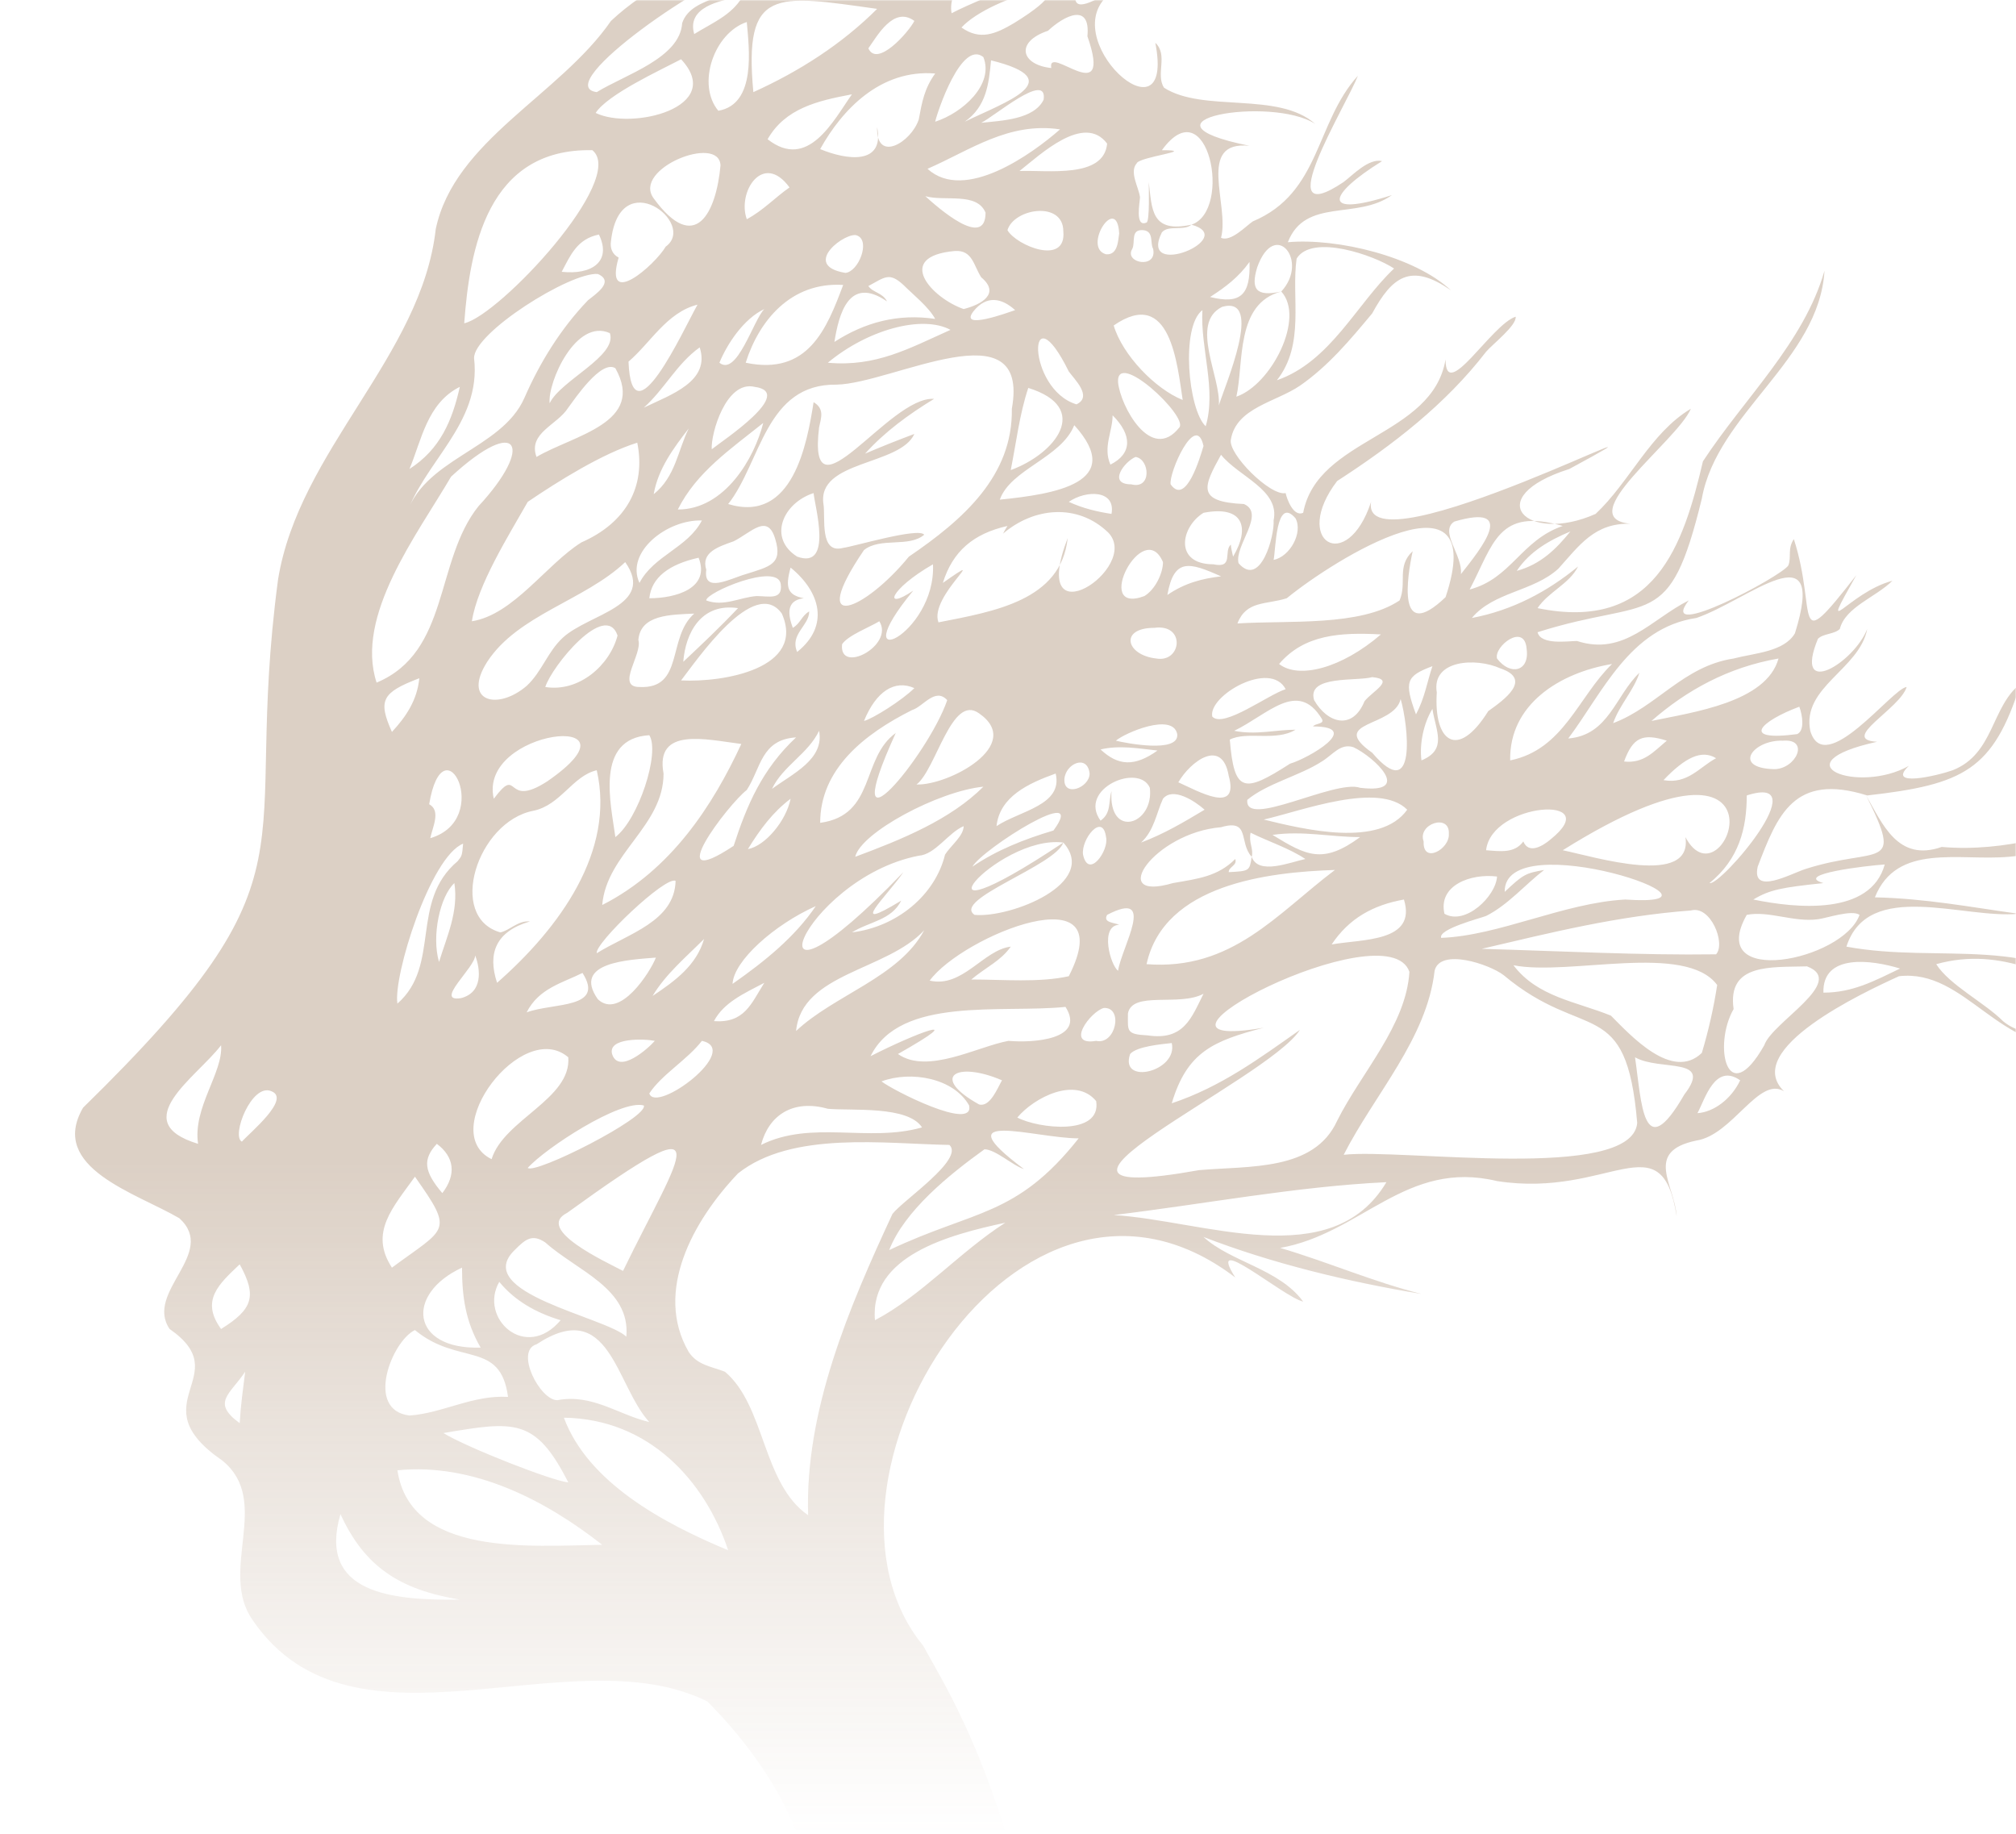 <svg xmlns="http://www.w3.org/2000/svg" width="752" height="684" viewBox="0 0 752 684" fill="none"><mask id="mask0_123_827" style="mask-type:alpha" maskUnits="userSpaceOnUse" x="0" y="0" width="752" height="684"><rect width="752" height="684" fill="url(#paint0_linear_123_827)"></rect></mask><g mask="url(#mask0_123_827)"><path opacity="0.35" d="M388.055 733.874C372.122 657.875 352.92 629.682 344.341 613.747C294.907 553.684 379.884 414.762 460.776 476.459C449.336 458.481 478.751 483.814 486.105 485.449C477.117 473.191 459.141 470.739 448.928 461.341C474.257 471.148 502.855 478.094 530.228 482.588C512.252 478.094 495.502 470.739 477.526 465.427C507.758 460.116 524.508 432.331 558.417 440.503C600.497 447.041 619.698 417.622 625.418 453.578C624.601 441.729 613.162 429.471 632.772 425.385C646.254 423.342 656.059 401.278 665.455 406.998C649.522 391.472 694.87 370.225 708.352 364.096C733.273 361.236 745.529 393.106 775.761 390.246C767.591 384.526 755.334 387.795 747.163 380.848C740.218 373.902 727.145 367.365 722.242 359.602C747.163 352.656 766.365 365.322 788.018 373.902C759.42 347.752 723.877 359.602 688.742 353.064C696.913 327.731 732.456 342.849 752.883 340.806C735.316 338.355 718.157 335.086 699.364 334.677C707.535 314.248 730.822 321.194 749.206 319.559C780.255 316.291 817.433 317.925 835 288.506C813.756 312.613 749.206 325.688 790.877 303.624C770.042 310.57 748.389 317.925 724.285 315.882C707.943 321.602 702.224 307.302 696.096 296.678C710.395 325.28 700.59 315.474 673.626 324.054C668.315 325.688 653.199 334.269 655.65 323.237C663.004 304.033 669.132 288.098 696.504 296.678C732.456 292.592 743.487 287.281 753.7 255.002C742.67 263.582 743.895 281.152 728.371 287.281C722.651 289.324 703.449 293.818 712.029 285.646C693.236 296.27 663.004 284.829 700.181 276.657C685.882 275.84 708.76 264.399 711.212 256.227C705.901 256.636 680.571 290.549 675.26 272.571C671.992 256.227 693.644 249.69 696.504 234.572C691.602 247.238 668.723 261.131 678.12 238.249C680.163 236.206 684.248 236.615 686.291 234.572C688.333 226.4 699.773 222.723 705.901 216.594C689.151 221.088 677.711 240.701 692.419 214.551C667.906 246.013 678.12 228.852 669.132 201.067C666.681 204.745 668.315 207.605 667.089 210.873C664.638 214.959 617.656 239.884 629.912 223.948C616.021 230.895 605.808 244.787 588.241 239.066C584.972 239.066 574.759 240.701 573.533 235.798C616.021 222.314 622.558 236.206 634.814 185.949C640.534 154.079 678.528 134.466 680.571 100.962C672.809 127.929 650.748 148.359 635.223 172.057C627.869 203.519 617.247 235.798 573.533 226.809C577.619 220.68 585.381 217.82 588.649 211.282C577.21 220.68 564.137 227.626 549.021 230.486C557.191 220.68 571.899 220.68 581.295 212.099C589.058 203.519 594.777 194.938 608.259 195.347C585.789 193.304 625.418 164.702 630.729 152.445C615.613 161.434 607.851 179.82 595.186 191.67C569.448 203.11 551.88 185.541 585.381 174.917C643.394 143.456 506.941 214.959 511.435 187.175C502.447 214.551 481.611 201.884 498.77 179.412C519.606 165.928 539.216 150.81 554.332 131.198C556.783 128.338 565.771 121.391 565.362 118.123C556.374 120.983 539.216 150.402 539.216 134.058C534.313 163.068 491.416 163.068 486.105 191.261C482.428 192.895 479.977 185.949 479.568 183.906C473.849 185.132 457.916 169.197 459.141 163.885C461.184 152.036 475.892 149.993 484.879 143.864C495.502 136.509 503.672 126.703 511.843 116.897C519.197 103.413 526.142 97.693 541.258 108.316C527.776 95.65 498.77 88.704 480.385 90.338C486.922 73.586 506.124 82.166 519.197 72.769C492.642 81.349 495.093 72.769 515.52 60.102C510.618 58.877 504.489 65.414 501.221 67.866C472.623 87.07 502.038 39.673 506.532 28.232C490.599 45.802 492.642 71.952 467.312 82.575C464.861 84.209 459.141 90.338 455.464 88.704C458.733 76.446 446.068 52.339 466.087 54.382C419.513 44.984 474.257 35.587 490.599 46.21C476.709 33.952 448.928 42.124 434.22 32.727C430.952 27.823 435.854 20.469 430.952 15.974C438.714 55.608 392.14 13.523 414.61 -2.821C411.75 -2.412 400.311 6.168 401.128 -1.595C405.622 -12.219 421.555 -2.821 429.318 -10.176C423.19 -8.95 395.409 -6.498 411.75 -15.488C422.781 -19.982 441.983 -17.939 449.336 -26.928C372.122 -2.004 432.178 -43.681 460.367 -59.616C445.251 -58.798 435.037 -42.455 420.738 -37.96C431.769 -57.573 462.41 -63.293 477.117 -79.228C465.678 -74.734 455.464 -67.787 444.842 -61.659C421.964 -52.669 413.385 -31.831 400.72 -14.67C395 -8.95 386.829 -8.95 380.293 -13.036C359.457 -15.488 395.409 -44.089 405.214 -51.035C399.494 -50.218 395.817 -46.541 391.732 -43.681C391.732 -81.271 442.8 -74.325 468.129 -89.034C456.281 -91.077 427.275 -71.873 416.244 -80.045C420.738 -95.163 437.489 -118.862 437.489 -133.98C432.995 -125.399 429.726 -116.819 425.641 -108.647C427.275 -120.496 428.501 -132.345 429.318 -145.012C425.232 -94.346 401.537 -63.702 340.664 -64.11C359.048 -94.346 394.183 -112.733 407.256 -145.829C388.055 -124.173 370.079 -104.97 349.244 -83.314C327.591 -63.293 317.786 -34.283 287.962 -23.251C287.962 -30.605 297.767 -33.466 303.487 -37.143C329.225 -58.39 325.548 -97.615 312.475 -124.173C318.603 -146.646 332.493 -169.527 340.256 -192C325.548 -175.656 324.731 -152.775 311.658 -135.614C310.023 -149.098 296.95 -157.678 298.176 -171.162C292.456 -155.635 312.475 -143.377 307.164 -127.442C317.377 -102.109 324.322 -71.873 307.164 -46.541C296.542 -37.96 285.102 -31.423 276.114 -20.799C258.956 -12.627 241.388 -4.864 227.907 7.802C208.705 35.587 169.485 52.339 162.54 85.435C157.229 132.832 111.472 167.971 103.71 216.185C89.819 320.785 122.094 324.054 30.989 413.127C17.916 435.6 51.008 444.998 66.941 454.395C81.24 467.47 53.867 481.771 63.264 495.663C88.594 513.233 51.416 523.039 82.874 544.695C101.667 559.813 81.24 585.963 94.313 604.349C131.899 659.101 212.79 609.252 263.858 634.585C294.09 664.821 327.182 721.207 274.48 752.26C249.968 763.292 220.961 760.024 196.04 769.421C187.461 769.013 151.918 802.926 167.442 793.12C209.931 765.744 234.035 773.098 261.407 766.152C237.303 807.42 219.327 814.775 182.967 820.495C197.674 819.678 212.382 820.904 234.443 812.732C226.272 834.388 218.101 843.785 210.748 849.097C242.205 841.334 243.431 783.722 276.523 774.733C343.524 755.12 308.798 780.862 266.309 797.614C285.511 799.657 317.786 784.948 333.31 775.142C336.987 772.281 343.932 768.195 342.298 775.959C333.719 798.023 295.724 808.646 282.243 839.699C289.596 822.947 321.054 815.592 338.213 793.528C335.762 811.506 348.426 838.473 357.414 854C350.061 840.108 351.286 748.583 375.799 771.464C400.72 796.388 462.001 817.227 483.245 845.828C477.526 818.044 424.415 789.851 405.214 771.873C393.366 756.755 470.172 769.83 531.045 780.862C531.045 780.862 470.581 760.841 432.995 755.12C414.61 753.077 388.055 733.874 388.055 733.874ZM396.634 314.248C410.116 329.366 377.024 342.441 363.542 341.215C354.963 335.495 393.775 322.828 396.634 314.248C334.127 355.924 371.713 310.979 396.634 314.248ZM334.127 273.388C321.054 282.786 326.774 304.033 305.938 306.893C305.938 286.872 322.28 273.797 340.256 264.808C344.341 263.582 348.835 256.227 353.329 261.13C346.384 281.56 310.841 324.463 334.127 273.388ZM336.987 325.28C274.889 389.838 298.584 327.731 342.707 319.151C348.835 318.742 353.737 310.57 359.457 308.119C359.457 311.796 354.555 315.473 352.512 318.742C348.835 333.86 334.536 345.709 317.786 347.752C324.322 343.666 332.493 343.258 336.17 335.903C315.335 348.57 330.859 334.269 336.987 325.28ZM477.934 108.725C486.922 118.531 474.257 143.455 461.184 147.95C464.044 135.284 460.775 113.22 477.934 108.725C468.538 110.768 466.495 107.908 468.946 99.736C475.483 81.349 488.556 97.284 477.934 108.725ZM483.245 272.163C475.892 272.163 468.538 274.206 460.367 272.571C473.032 266.442 484.062 253.367 493.05 268.077C494.276 270.12 490.599 269.711 489.782 270.937C508.575 270.937 488.148 282.786 481.203 284.829C464.044 295.861 460.367 295.861 458.733 275.84C465.269 272.571 475.892 276.657 483.245 272.163ZM277.749 -10.584C284.285 -14.67 291.231 -15.079 299.81 -14.67C294.499 -10.584 279.383 3.716 283.06 -7.316C278.157 -5.681 280.2 -7.316 277.749 -10.584C276.932 0.448 258.139 -2.412 254.462 8.62C253.645 21.695 233.218 27.823 222.595 34.361C204.62 31.909 266.718 -10.584 277.749 -10.584ZM466.904 319.559C467.721 316.699 465.678 314.248 466.495 310.57C473.032 313.839 480.794 316.291 486.922 320.377C481.203 321.602 469.355 326.506 466.904 319.559C466.087 324.871 466.087 324.871 458.324 325.28C458.324 323.237 461.593 322.828 460.776 320.377C454.239 326.914 446.885 327.731 437.489 329.366C412.567 336.72 430.543 310.57 455.464 308.527C466.495 305.259 462.001 314.248 466.904 319.559ZM444.434 83.801C429.318 87.07 429.726 78.081 428.501 67.866C428.501 69.5 428.909 82.575 427.684 82.984C423.19 85.027 425.232 75.22 425.232 73.586C424.824 69.909 421.147 64.188 424.007 60.92C424.824 58.468 447.294 56.016 433.403 56.016C450.562 32.318 459.958 78.489 444.434 83.801C462.41 88.704 424.415 104.639 433.403 86.661C435.854 83.801 441.574 86.252 444.434 83.801ZM381.927 436.009C351.286 413.127 386.012 424.568 402.354 424.568C379.067 453.987 363.542 451.127 331.676 466.245C337.396 451.535 354.146 438.052 367.219 428.654C371.305 428.654 377.841 434.783 381.927 436.009ZM374.165 199.024C385.604 189.218 401.945 187.584 413.385 198.616C426.049 211.691 383.153 239.884 398.269 200.659C395.817 223.948 370.896 228.034 350.061 232.12C346.384 222.314 370.896 203.927 351.695 217.411C355.372 205.562 363.134 199.024 375.799 196.164C374.982 197.39 374.573 198.207 374.165 199.024ZM301.444 565.124C284.285 553.275 285.511 524.265 270.395 511.599C265.084 509.556 260.181 509.147 256.913 504.244C243.84 481.771 258.547 455.213 275.297 437.643C295.316 421.708 330.042 426.611 354.146 427.02C359.866 432.331 336.579 447.858 332.902 452.761C316.56 487.9 300.218 526.308 301.444 565.124ZM501.221 430.697C512.66 408.224 532.27 387.386 535.13 362.053C537.173 353.473 555.557 359.602 560.868 363.688C591.1 389.02 606.625 370.634 610.71 418.848C608.668 440.912 522.874 428.245 501.221 430.697ZM271.621 187.992C283.877 172.466 285.511 143.047 312.066 143.456C332.902 143.047 384.378 114.037 377.433 152.445C377.841 177.369 359.457 193.713 339.03 207.605C322.688 227.626 300.627 237.023 322.28 205.153C328.408 200.25 339.03 204.336 344.75 199.433C342.707 196.573 318.194 203.927 314.517 204.336C305.53 206.788 307.981 192.895 307.164 187.992C304.712 171.648 335.762 173.691 341.073 161.842C334.536 164.294 328.408 166.745 322.688 169.197C330.042 161.025 339.03 154.488 348.426 148.767C331.676 147.541 301.036 196.573 305.53 159.391C306.347 155.713 307.572 152.445 303.487 149.993C301.036 165.52 295.725 195.347 271.621 187.992ZM484.879 384.117C469.763 394.741 455.464 405.364 437.08 411.493C442.8 392.289 452.605 388.203 471.398 383.3C412.159 393.515 517.563 338.763 525.734 362.462C524.508 382.483 507.758 400.052 498.77 418.031C490.19 436.826 466.087 434.783 447.294 436.417C365.177 451.127 473.032 402.913 484.879 384.117ZM333.31 -24.068C338.621 -6.498 296.95 -13.853 314.517 -29.788C330.859 -58.39 374.165 -62.476 403.58 -75.959C381.927 -60.024 384.787 -28.562 351.286 -23.251C352.92 -28.562 357.006 -32.24 357.823 -37.143C349.652 -30.605 345.975 -10.993 333.31 -24.068ZM185.418 366.548C181.741 355.516 185.01 347.344 197.674 343.666C193.18 343.258 190.321 346.935 186.644 347.752C166.625 342.032 178.064 306.484 198.9 302.398C209.114 300.356 213.608 289.324 222.595 287.281C229.541 317.516 208.705 346.118 185.418 366.548ZM611.528 250.916C602.54 259.496 600.088 274.205 584.972 275.431C597.637 258.679 607.851 234.163 632.772 230.486C651.973 223.948 681.797 196.981 669.54 236.206C665.455 243.152 654.424 243.561 646.662 245.604C627.869 248.464 618.064 263.582 601.723 269.711C604.174 262.765 609.485 257.453 611.528 250.916ZM564.545 360.01C585.381 364.096 628.686 351.43 640.534 367.365C639.308 375.537 637.266 384.526 634.814 392.698C623.784 403.321 608.259 386.16 600.905 378.806C587.832 373.494 573.533 371.859 564.545 360.01ZM173.162 120.574C175.205 92.79 181.741 55.199 220.961 56.016C234.035 66.64 186.235 117.714 173.162 120.574ZM237.712 165.111C240.98 181.455 233.626 194.938 216.876 202.293C203.803 210.465 191.546 229.26 176.022 231.712C178.064 218.228 189.912 199.433 196.857 187.175C208.296 179.412 224.638 169.197 237.712 165.111ZM140.479 254.593C132.308 229.669 155.595 199.433 168.259 177.777C193.589 154.488 199.309 166.337 178.473 188.809C162.131 209.239 167.851 243.152 140.479 254.593ZM461.593 232.529C464.861 223.948 472.215 225.583 479.977 223.131C497.953 208.422 555.966 172.466 539.216 222.723C520.831 240.292 524.917 214.959 526.959 205.562C520.831 211.282 524.917 217.411 522.057 223.948C507.349 233.755 480.794 231.303 461.593 232.529ZM151.101 193.304C157.637 172.466 179.699 158.165 176.839 133.649C176.43 124.252 212.79 101.37 223.004 102.188C229.541 105.048 221.778 109.951 219.327 111.994C209.114 122.617 201.351 135.284 195.632 148.359C187.052 167.971 157.229 170.831 151.101 193.304ZM224.638 576.156C197.674 576.565 153.143 580.651 148.241 548.372C176.839 545.512 203.803 559.813 224.638 576.156ZM271.621 578.199C247.108 567.984 219.327 552.866 210.339 528.759C242.205 529.168 263.041 552.458 271.621 578.199ZM427.684 359.602C434.22 329.774 473.032 325.28 497.953 324.463C476.3 340.806 459.55 362.053 427.684 359.602ZM276.523 277.474C265.901 300.356 250.376 324.463 224.638 337.538C226.272 318.334 247.517 308.119 247.517 288.506C244.248 270.937 263.45 275.84 276.523 277.474ZM517.154 440.912C496.727 475.234 448.928 455.213 415.427 453.17C449.336 449.084 483.245 442.546 517.154 440.912ZM628.686 312.205C631.546 331 594.777 319.559 582.93 317.108C672.4 261.13 643.394 339.989 628.686 312.205ZM476.3 141.821C486.922 128.338 481.611 111.177 483.654 96.467C489.373 87.07 512.66 95.241 520.014 100.145C506.124 113.22 496.319 134.875 476.3 141.821ZM232.4 474.008C226.272 470.739 199.309 458.481 211.565 452.352C270.803 409.45 254.053 429.471 232.4 474.008ZM189.504 520.996C176.43 520.179 164.991 527.125 152.735 527.942C135.985 525.899 146.198 500.158 154.778 496.072C171.119 509.556 186.644 499.749 189.504 520.996ZM233.218 209.648C244.657 225.991 219.736 228.852 209.931 237.841C204.211 243.152 202.168 250.507 196.449 255.819C185.418 265.216 172.345 261.539 181.741 246.83C193.18 229.26 218.101 223.948 233.218 209.648ZM552.697 353.881C578.844 347.752 603.357 341.623 630.729 339.58C638.083 337.538 643.802 351.838 640.125 355.924C612.345 356.333 581.704 354.698 552.697 353.881ZM561.277 332.634C560.868 306.893 654.016 338.763 606.216 335.495C583.338 336.72 559.234 348.978 537.581 349.795C536.356 346.527 552.289 342.441 554.332 341.623C562.502 337.538 569.039 329.774 575.984 324.463C569.039 325.688 568.222 326.097 561.277 332.634ZM324.731 393.923C335.762 371.451 373.756 377.988 397.451 375.537C405.214 387.795 385.195 389.02 376.207 388.203C364.768 390.246 345.975 400.87 334.945 393.106C363.134 377.171 341.481 385.343 324.731 393.923ZM281.017 34.361C277.34 -4.864 289.188 -2.004 327.182 3.308C314.109 16.383 298.176 26.598 281.017 34.361ZM362.317 365.322C367.628 360.827 373.348 358.376 377.024 353.064C366.811 354.29 359.048 368.591 346.792 365.731C359.048 348.978 418.696 324.871 398.677 364.096C387.646 366.548 374.165 365.322 362.317 365.322ZM242.206 530.394C230.358 527.534 220.961 519.77 207.888 522.222C201.351 522.222 191.955 503.835 200.126 501.384C227.498 483.406 229.541 516.502 242.206 530.394ZM674.034 360.419C689.151 366.139 660.961 381.257 658.101 389.838C644.211 414.353 638.9 389.838 646.662 376.354C644.211 359.193 660.553 360.827 674.034 360.419ZM233.626 498.524C225.864 491.169 175.613 482.18 191.955 466.245C196.04 462.159 198.492 460.116 203.394 463.384C215.242 474.008 235.26 480.545 233.626 498.524ZM183.375 432.331C162.54 422.116 194.815 379.623 211.973 394.332C213.199 409.859 187.869 417.622 183.375 432.331ZM348.835 27.415C344.75 33.135 343.932 38.038 342.707 44.576C339.847 53.156 326.774 60.92 327.182 47.436C330.042 61.737 315.743 59.694 305.938 55.608C314.109 40.898 328.408 25.78 348.835 27.415ZM254.053 253.776C259.773 246.421 281.426 214.551 291.639 228.852C300.627 249.281 269.986 254.593 254.053 253.776ZM535.947 258.27C533.905 246.013 550.655 245.195 559.643 249.281C571.899 253.367 560.868 261.13 555.149 265.216C543.71 283.603 534.722 276.657 535.947 258.27ZM278.157 135.284C283.06 119.757 294.907 105.048 314.517 106.273C308.389 122.617 301.444 140.187 278.157 135.284ZM693.644 341.215C687.516 358.376 636.04 368.591 651.565 341.215C659.735 339.581 669.132 344.075 678.12 342.849C681.388 342.441 690.785 339.172 693.644 341.215ZM507.349 293.818C497.953 290.549 464.044 309.345 465.269 298.313C472.623 292.184 484.879 289.323 493.05 284.012C497.136 281.56 499.995 277.066 504.898 278.7C512.66 282.377 527.368 296.27 507.349 293.818ZM563.32 283.603C562.911 262.765 581.704 250.916 601.314 247.647C588.649 259.905 583.338 279.517 563.32 283.603ZM268.761 61.737C267.127 79.306 259.364 95.242 243.84 73.995C235.669 62.963 268.352 49.888 268.761 61.737ZM374.982 456.03C357.823 467.062 343.524 483.406 326.365 492.395C324.322 468.288 354.146 460.524 374.982 456.03ZM227.907 89.93C231.175 60.92 260.181 83.392 248.334 91.973C244.248 98.919 225.047 115.671 230.766 96.059C228.315 94.833 227.498 92.381 227.907 89.93ZM283.877 427.02C286.737 415.988 295.724 409.859 308.798 413.536C317.786 414.353 338.621 412.31 343.932 420.482C323.914 426.202 302.67 417.622 283.877 427.02ZM200.126 170.423C196.857 161.434 207.888 158.573 211.973 152.036C214.425 148.767 224.23 134.058 229.541 137.327C240.98 157.756 214.016 162.251 200.126 170.423ZM455.464 169.606C462.001 177.777 477.526 182.681 475.074 194.121C475.483 199.841 470.172 219.454 462.001 210.056C460.367 203.519 472.215 191.67 464.044 187.992C446.068 187.175 448.928 181.455 455.464 169.606ZM345.975 62.962C361.908 56.016 376.207 45.393 395.409 48.253C385.195 57.242 359.866 75.629 345.975 62.962ZM211.973 552.867C206.254 552.458 173.979 539.792 165.4 534.48C191.955 529.985 199.717 528.759 211.973 552.867ZM471.398 305.667C485.697 302.399 514.295 291.366 524.917 301.99C514.703 316.291 486.514 309.345 471.398 305.667ZM441.165 149.176C430.952 145.09 418.696 132.423 415.427 121.391C436.672 106.682 439.123 136.101 441.165 149.176ZM311.249 127.52C312.883 117.305 316.56 102.596 330.859 112.402C329.225 109.134 325.548 109.134 323.914 106.682C330.042 103.413 331.676 101.37 336.987 106.273C340.664 109.951 346.384 114.445 348.835 118.94C334.945 116.897 322.688 120.166 311.249 127.52ZM146.198 472.782C137.619 459.707 146.607 450.309 154.778 438.869C169.485 459.707 166.625 457.664 146.198 472.782ZM400.72 158.573C420.33 180.229 392.958 184.315 372.939 186.358C377.024 174.917 395.817 170.831 400.72 158.573ZM184.192 297.904C178.064 271.754 242.614 264.808 204.211 291.366C187.869 301.99 193.997 284.829 184.192 297.904ZM222.187 42.124C226.681 35.178 246.291 26.189 254.053 22.103C270.803 40.081 235.669 48.662 222.187 42.124ZM680.163 329.366C668.723 326.097 696.504 322.828 703.041 322.42C697.73 341.623 669.949 338.763 654.016 335.495C660.144 331.817 664.638 331 680.163 329.366ZM341.89 292.592C349.244 286.872 354.963 258.679 365.177 266.034C382.335 277.883 353.737 293.001 341.89 292.592ZM258.956 228.852C248.742 237.841 255.279 257.045 238.529 256.227C229.541 256.227 239.754 243.97 238.12 238.658C238.937 229.26 249.968 229.26 258.956 228.852ZM229.541 312.205C227.907 299.947 221.778 275.431 242.206 274.205C246.291 280.743 238.12 305.667 229.541 312.205ZM663.412 245.604C658.918 261.948 631.546 265.625 616.021 268.894C629.095 257.453 644.619 248.873 663.412 245.604ZM263.45 212.508C261.407 205.97 267.944 203.927 273.663 201.884C280.2 198.616 286.328 191.261 289.188 201.067C292.048 210.465 287.145 211.282 278.157 214.142C272.438 215.777 262.224 221.497 263.45 212.508ZM392.14 25.372C380.701 24.146 378.659 15.566 390.915 11.48C397.043 5.759 406.848 0.856 405.622 13.523C415.427 41.716 390.506 15.974 392.14 25.372ZM359.457 115.263C347.609 111.177 333.31 95.65 356.189 93.607C362.725 93.198 363.134 98.919 365.994 103.413C373.347 109.542 365.994 113.628 359.457 115.263ZM179.29 502.609C153.143 503.427 151.101 482.588 172.345 472.782C172.345 483.406 173.57 492.803 179.29 502.609ZM609.893 394.332C619.29 399.644 639.308 393.923 628.278 408.224C612.753 435.191 612.345 411.084 609.893 394.332ZM383.561 144.681C407.256 152.036 393.775 169.197 377.024 175.326C379.067 165.111 380.293 154.488 383.561 144.681ZM267.944 41.307C259.773 31.501 266.309 12.297 278.566 8.211C279.383 18.017 282.243 38.855 267.944 41.307ZM126.997 564.716C135.985 584.328 149.058 592.909 171.528 596.586C145.79 596.995 118.417 594.134 126.997 564.716ZM459.141 203.11C456.282 205.562 460.367 212.099 452.605 210.465C437.897 210.465 440.348 196.573 448.928 191.261C463.635 188.401 466.495 196.573 459.958 207.605C459.55 205.562 459.141 204.336 459.141 203.11ZM308.798 135.284C323.505 123.026 343.932 117.306 354.555 123.026C339.03 129.972 326.774 136.918 308.798 135.284ZM417.061 142.638C416.244 129.972 443.208 155.305 439.94 159.391C429.318 172.874 417.879 151.219 417.061 142.638ZM73.886 426.611C46.922 418.439 73.478 401.687 82.466 389.838C83.283 400.052 71.843 413.127 73.886 426.611ZM317.786 35.178C310.841 44.984 301.444 63.78 286.328 51.931C292.865 40.49 304.712 37.63 317.786 35.178ZM294.499 -3.23C310.841 -22.842 309.615 -3.23 339.03 -11.81C337.396 7.802 308.798 -7.724 294.499 -3.23ZM203.394 256.227C205.845 248.464 225.864 223.948 230.358 237.023C227.498 248.056 216.059 258.27 203.394 256.227ZM319.011 319.559C321.054 310.57 350.061 295.044 366.811 293.409C354.555 305.667 336.579 313.022 319.011 319.559ZM296.95 275.023C284.285 286.872 278.566 300.356 273.663 315.473C245.882 333.86 271.621 299.947 278.566 294.635C283.877 286.463 283.877 275.84 296.95 275.023ZM284.694 157.756C281.426 170.831 270.395 190.035 252.828 190.035C259.773 176.143 272.438 167.563 284.694 157.756ZM548.203 219.863C557.191 202.702 558.826 189.218 582.93 196.164C567.405 201.476 563.728 215.777 548.203 219.863ZM448.928 370.634C444.434 379.623 441.574 388.203 428.092 386.16C419.921 385.752 420.738 384.526 420.738 377.988C422.373 369.408 439.94 375.537 448.928 370.634ZM554.332 317.108C556.374 299.13 599.271 296.27 578.436 313.022C575.576 315.473 570.265 318.742 568.222 313.839C564.954 318.334 559.643 317.516 554.332 317.108ZM296.95 384.526C298.993 362.87 330.859 362.053 344.75 346.935C335.353 364.505 311.249 371.042 296.95 384.526ZM515.112 236.615C500.404 249.281 484.471 253.367 477.117 247.647C486.514 236.615 499.995 235.798 515.112 236.615ZM454.647 151.219C455.464 140.595 443.617 120.574 455.873 114.445C471.806 109.951 456.69 144.273 454.647 151.219ZM522.465 260.722C525.325 270.528 528.593 300.356 511.843 280.743C495.093 268.894 520.014 271.345 522.465 260.722ZM260.181 113.628C254.87 123.026 235.669 165.52 234.443 134.875C242.614 127.929 248.742 116.488 260.181 113.628ZM379.476 416.805C385.604 409.45 401.128 401.278 408.891 410.676C410.933 423.751 387.238 420.891 379.476 416.805ZM380.293 63.78C388.055 57.651 404.397 42.124 412.976 53.565C411.75 66.64 390.915 63.371 380.293 63.78ZM148.241 374.311C146.607 364.096 160.497 319.559 172.753 314.656C172.345 319.151 172.345 319.151 170.711 321.194C152.735 336.312 164.583 360.01 148.241 374.311ZM511.843 252.55C520.831 253.367 511.843 257.862 508.983 261.539C504.489 272.571 495.093 269.711 490.191 261.13C487.331 251.733 506.124 254.184 511.843 252.55ZM358.64 10.254C370.079 -2.004 411.342 -11.81 378.25 8.62C371.305 12.706 365.585 15.157 358.64 10.254ZM244.657 357.15C242.614 362.462 231.175 380.44 223.004 372.677C213.199 358.784 234.852 357.967 244.657 357.15ZM414.61 295.044C413.385 299.13 414.61 303.216 410.525 306.076C401.945 294.227 424.824 284.42 428.909 293.818C430.543 307.71 413.385 313.022 414.61 295.044ZM303.487 183.906C303.895 188.809 310.841 212.508 297.359 207.605C286.328 200.659 292.048 187.584 303.487 183.906ZM340.664 220.271C329.225 228.034 331.676 219.863 348.018 210.465C349.244 237.023 313.7 252.959 340.664 220.271ZM328.816 403.321C339.847 399.235 355.78 402.095 361.5 412.31C363.542 422.116 332.902 406.59 328.816 403.321ZM523.691 335.495C528.593 351.43 508.166 350.204 496.727 352.247C503.264 342.441 512.252 337.538 523.691 335.495ZM209.114 492.395C196.04 507.921 178.473 491.577 186.235 478.094C191.955 485.04 199.717 489.534 209.114 492.395ZM354.963 4.942C354.146 0.448 356.189 -4.455 359.048 -4.047C364.768 -3.23 360.274 -12.219 365.994 -12.627C399.903 -11.402 368.854 -2.412 354.963 4.942ZM196.857 435.6C203.394 428.245 231.583 409.859 240.163 412.31C241.797 416.805 199.717 438.052 196.857 435.6ZM375.799 85.844C378.25 77.672 396.634 74.812 396.634 86.252C397.86 99.327 379.067 91.564 375.799 85.844ZM359.866 45.393C368.036 39.673 368.854 31.092 369.671 22.512C399.494 29.866 374.982 38.038 359.866 45.393ZM205.028 150.402C204.211 142.638 214.833 118.531 227.498 124.252C230.358 132.832 209.114 141.821 205.028 150.402ZM265.492 167.563C265.084 161.842 270.803 141.821 281.426 144.273C296.95 146.316 269.578 164.294 265.492 167.563ZM449.745 158.982C443.208 152.853 440.348 121.8 448.519 115.671C447.702 129.972 453.83 145.09 449.745 158.982ZM89.411 471.556C95.948 483.406 94.313 488.309 82.466 495.663C74.703 485.04 81.648 478.911 89.411 471.556ZM348.835 45.393C349.652 41.716 358.64 14.748 366.811 21.286C370.896 31.501 359.048 42.124 348.835 45.393ZM479.568 257.045C473.032 259.088 456.282 271.754 452.196 267.259C450.562 259.496 473.849 246.013 479.568 257.045ZM222.595 355.516C221.778 351.838 248.334 326.506 252.01 328.548C251.602 343.666 234.443 348.161 222.595 355.516ZM304.304 337.946C296.542 349.387 285.511 358.376 273.255 366.956C273.663 358.376 288.779 344.892 304.304 337.946ZM439.531 291.775C444.025 284.012 455.873 275.023 458.324 289.324C462.41 304.033 446.885 295.044 439.531 291.775ZM261.815 194.121C256.504 204.336 243.84 207.196 238.529 217.411C233.218 205.97 248.742 193.713 261.815 194.121ZM433.812 209.648C433.812 213.734 430.952 219.863 426.867 222.314C407.256 229.669 426.458 192.487 433.812 209.648ZM160.497 312.613C161.314 308.527 164.582 302.398 160.089 299.947C165.4 268.077 184.193 305.667 160.497 312.613ZM680.163 370.225C679.754 355.516 698.138 357.967 708.761 361.236C699.364 365.731 691.193 370.225 680.163 370.225ZM558.417 326.914C558.008 334.269 546.569 345.301 538.807 340.806C536.356 330.183 548.612 325.688 558.417 326.914ZM544.935 214.142C545.752 207.196 536.764 198.207 542.484 194.53C566.179 187.584 552.697 204.336 544.935 214.142ZM401.537 150.81C382.744 145.09 383.152 107.091 398.677 138.552C400.72 141.413 407.665 147.95 401.537 150.81ZM152.735 174.917C157.229 164.294 159.271 150.402 171.528 144.273C168.668 156.939 164.174 167.563 152.735 174.917ZM637.674 329.366C648.705 320.377 651.565 308.936 651.565 296.678C678.12 288.098 641.76 330.591 637.674 329.366ZM294.907 211.691C305.938 220.68 309.615 233.346 297.359 243.152C294.499 236.615 301.853 233.346 301.853 228.034C298.993 229.669 298.584 232.529 295.724 234.163C294.09 229.669 292.865 223.948 299.81 223.131C293.682 221.905 292.865 219.045 294.907 211.691ZM261.815 388.203C276.932 391.472 244.657 415.579 242.206 407.816C246.699 400.87 256.504 395.149 261.815 388.203ZM425.641 314.248C430.543 309.753 431.36 303.216 433.812 297.904C437.489 293.409 445.659 298.721 449.336 301.99C441.165 306.893 434.22 310.979 425.641 314.248ZM242.206 223.131C243.023 215.368 249.559 210.465 260.59 208.013C265.084 219.454 252.011 223.131 242.206 223.131ZM393.775 288.506C396.634 300.355 380.293 302.398 371.713 308.119C372.939 297.087 383.561 292.184 393.775 288.506ZM217.284 362.87C225.864 376.354 206.254 373.902 196.449 377.58C200.943 368.591 209.931 366.548 217.284 362.87ZM294.499 69.909C289.188 73.586 284.694 78.489 278.566 81.758C274.889 71.543 284.694 56.425 294.499 69.909ZM430.543 234.163C442.391 232.529 440.757 247.238 431.36 245.604C419.921 244.378 417.47 234.163 430.543 234.163ZM474.666 311.388C486.105 309.753 496.319 312.205 507.349 312.205C493.459 322.42 487.331 319.151 474.666 311.388ZM263.45 223.948C263.041 221.088 290.005 209.648 291.231 217.82C292.048 223.948 286.737 222.314 282.243 222.314C276.114 222.723 269.986 226.4 263.45 223.948ZM362.725 323.237C366.402 316.699 406.439 291.366 392.958 309.753C381.927 313.022 371.713 317.108 362.725 323.237ZM661.778 286.872C645.845 286.463 654.016 275.84 665.047 276.248C675.26 275.431 669.949 286.872 661.778 286.872ZM373.756 402.913C372.122 405.773 369.262 413.127 365.177 411.902C346.792 401.687 356.597 395.558 373.756 402.913ZM260.998 129.563C265.084 142.23 250.376 147.133 240.163 152.036C247.925 145.09 252.419 135.692 260.998 129.563ZM345.158 73.177C352.512 75.22 364.36 71.543 367.628 79.306C367.628 93.198 349.652 77.263 345.158 73.177ZM254.87 246.83C255.687 236.206 261.407 224.766 275.297 226.809C268.352 234.163 261.815 240.292 254.87 246.83ZM417.061 362.053C414.202 360.01 410.116 345.301 417.47 344.892C415.427 344.075 411.342 344.075 412.976 341.215C431.769 331.409 418.287 353.473 417.061 362.053ZM315.335 101.779C298.176 98.919 316.152 85.844 319.828 87.887C324.731 89.93 320.237 101.37 315.335 101.779ZM156.412 252.959C155.595 261.13 151.509 267.259 146.198 272.98C140.887 261.131 142.521 258.27 156.412 252.959ZM448.928 166.337C447.702 170.423 442.391 188.809 436.671 180.638C435.854 176.552 446.068 153.262 448.928 166.337ZM437.08 389.02C439.531 399.644 417.47 404.956 421.555 393.106C424.007 390.246 433.403 389.429 437.08 389.02ZM209.522 101.37C212.79 95.242 215.242 89.112 223.413 87.478C228.315 97.693 220.553 102.596 209.522 101.37ZM90.228 425.794C86.142 423.751 93.905 403.73 101.258 406.998C108.612 409.859 93.088 422.525 90.228 425.794ZM163.765 358.784C160.906 348.978 164.174 334.269 169.485 329.366C171.119 339.989 166.625 349.387 163.765 358.784ZM416.244 276.248C419.513 273.388 437.489 265.625 439.123 273.797C439.94 281.152 419.513 277.066 416.244 276.248ZM365.994 45.802C370.488 43.759 390.915 26.189 389.281 37.221C385.604 44.576 373.756 44.984 365.994 45.802ZM352.103 -62.884C342.298 -58.39 333.31 -53.487 323.914 -48.584C329.634 -59.616 340.256 -62.884 352.103 -62.884ZM327.999 231.712C333.719 240.701 312.883 251.733 314.109 240.292C316.152 237.023 324.731 233.755 327.999 231.712ZM408.891 388.203C397.043 390.246 406.848 377.171 411.75 375.945C419.104 375.537 416.244 389.838 408.891 388.203ZM162.948 426.611C169.485 431.514 170.302 438.052 164.991 444.998C158.046 436.826 157.637 432.331 162.948 426.611ZM276.932 -1.187C272.846 5.759 265.492 8.62 258.956 12.706C256.096 2.899 267.944 0.039 276.932 -1.187ZM671.175 263.582C672.4 266.851 673.217 272.571 670.358 273.797C648.705 276.657 656.876 268.894 671.175 263.582ZM341.073 7.802C339.03 11.888 327.182 25.372 323.914 18.017C327.182 13.523 333.31 2.082 341.073 7.802ZM649.113 402.913C645.845 409.859 639.308 414.762 633.18 415.17C636.04 409.859 639.717 396.375 649.113 402.913ZM569.448 241.927C570.673 250.507 563.32 252.141 558.417 245.604C557.191 241.109 568.631 232.12 569.448 241.927ZM475.074 208.83C475.892 205.153 475.892 184.723 483.245 193.304C486.105 198.616 481.203 207.605 475.074 208.83ZM341.073 256.636C336.579 261.131 325.548 268.077 322.28 268.894C326.774 257.862 333.719 253.367 341.073 256.636ZM285.102 115.263C281.017 119.348 274.889 140.595 268.352 135.284C271.212 128.338 277.34 118.94 285.102 115.263ZM309.206 -32.648C307.572 -21.208 303.895 -18.756 291.231 -20.799C297.359 -24.885 303.078 -28.562 309.206 -32.648ZM285.102 366.548C280.2 374.311 277.749 381.666 266.309 380.848C269.986 373.902 277.34 370.634 285.102 366.548ZM414.202 173.283C411.342 166.745 415.019 161.025 415.019 154.896C422.373 162.251 422.373 169.197 414.202 173.283ZM412.568 312.205C413.793 317.108 406.031 328.14 403.988 318.742C403.171 313.022 411.342 302.807 412.568 312.205ZM531.045 313.839C528.593 307.302 540.85 303.216 540.441 310.979C540.85 316.699 530.636 322.42 531.045 313.839ZM455.464 214.959C448.519 215.777 441.983 217.411 435.446 221.906C437.897 208.013 443.617 209.648 455.464 214.959ZM294.907 297.904C293.273 306.076 285.511 315.473 278.974 316.699C283.468 309.345 288.371 302.807 294.907 297.904ZM305.53 272.571C307.572 283.195 295.725 288.506 287.962 294.227C292.048 285.646 301.444 281.152 305.53 272.571ZM640.125 282.786C633.997 286.055 629.503 292.592 620.515 290.958C628.686 282.377 634.814 279.517 640.125 282.786ZM256.913 159.799C252.828 167.971 252.01 177.777 243.84 184.315C245.474 174.917 251.193 167.154 256.913 159.799ZM431.769 279.926C423.19 286.055 417.061 285.646 410.525 279.517C417.47 277.883 424.415 279.109 431.769 279.926ZM466.087 97.693C466.495 109.951 462.818 113.628 451.379 110.768C457.099 107.091 462.001 103.413 466.087 97.693ZM621.741 276.248C616.839 280.334 613.162 284.829 605.808 284.012C609.076 275.023 612.753 273.388 621.741 276.248ZM417.47 87.07C417.061 89.521 417.061 95.241 412.568 94.833C403.58 92.381 416.653 71.952 417.47 87.07ZM369.671 -27.745C363.542 -16.305 358.231 -14.262 350.061 -17.939C356.189 -21.208 362.317 -24.068 369.671 -27.745ZM177.247 356.333C179.29 361.645 180.107 370.225 171.936 372.268C161.723 373.902 177.247 360.827 177.247 356.333ZM244.248 388.203C241.797 391.063 230.766 400.87 228.315 393.106C226.681 386.977 240.163 387.386 244.248 388.203ZM528.185 266.442C523.691 254.184 524.508 252.141 534.313 248.464C532.27 254.593 531.453 260.313 528.185 266.442ZM530.228 283.603C529.411 277.474 531.045 269.711 534.313 264.399C535.539 272.571 540.033 279.517 530.228 283.603ZM585.789 198.207C580.478 204.745 574.759 210.465 565.771 212.916C570.673 205.562 578.027 201.476 585.789 198.207ZM421.964 180.638C412.976 180.638 419.513 172.057 423.598 170.423C428.909 171.24 429.726 182.681 421.964 180.638ZM406.439 288.506C406.439 293.818 396.634 297.495 397.043 290.549C397.451 284.829 405.622 281.152 406.439 288.506ZM378.659 115.671C376.207 116.488 357.414 123.434 363.134 116.08C368.036 109.951 373.756 111.177 378.659 115.671ZM430.135 92.79C431.769 100.553 419.104 98.102 422.373 92.79C423.598 90.338 421.555 85.435 426.458 85.844C430.543 86.252 428.909 90.747 430.135 92.79ZM243.431 371.451C248.334 363.279 255.687 357.15 262.633 350.204C259.773 360.01 252.01 365.731 243.431 371.451ZM89.411 530.802C78.789 523.039 85.734 520.179 91.454 511.599C90.636 518.136 89.819 523.856 89.411 530.802ZM398.677 187.175C405.214 182.681 416.244 182.68 414.61 191.67C409.299 190.852 403.988 189.627 398.677 187.175Z" fill="#9C7959"></path></g><defs><linearGradient id="paint0_linear_123_827" x1="376" y1="0" x2="376" y2="684" gradientUnits="userSpaceOnUse"><stop offset="0.634" stop-color="white"></stop><stop offset="1" stop-color="white" stop-opacity="0"></stop></linearGradient></defs></svg>